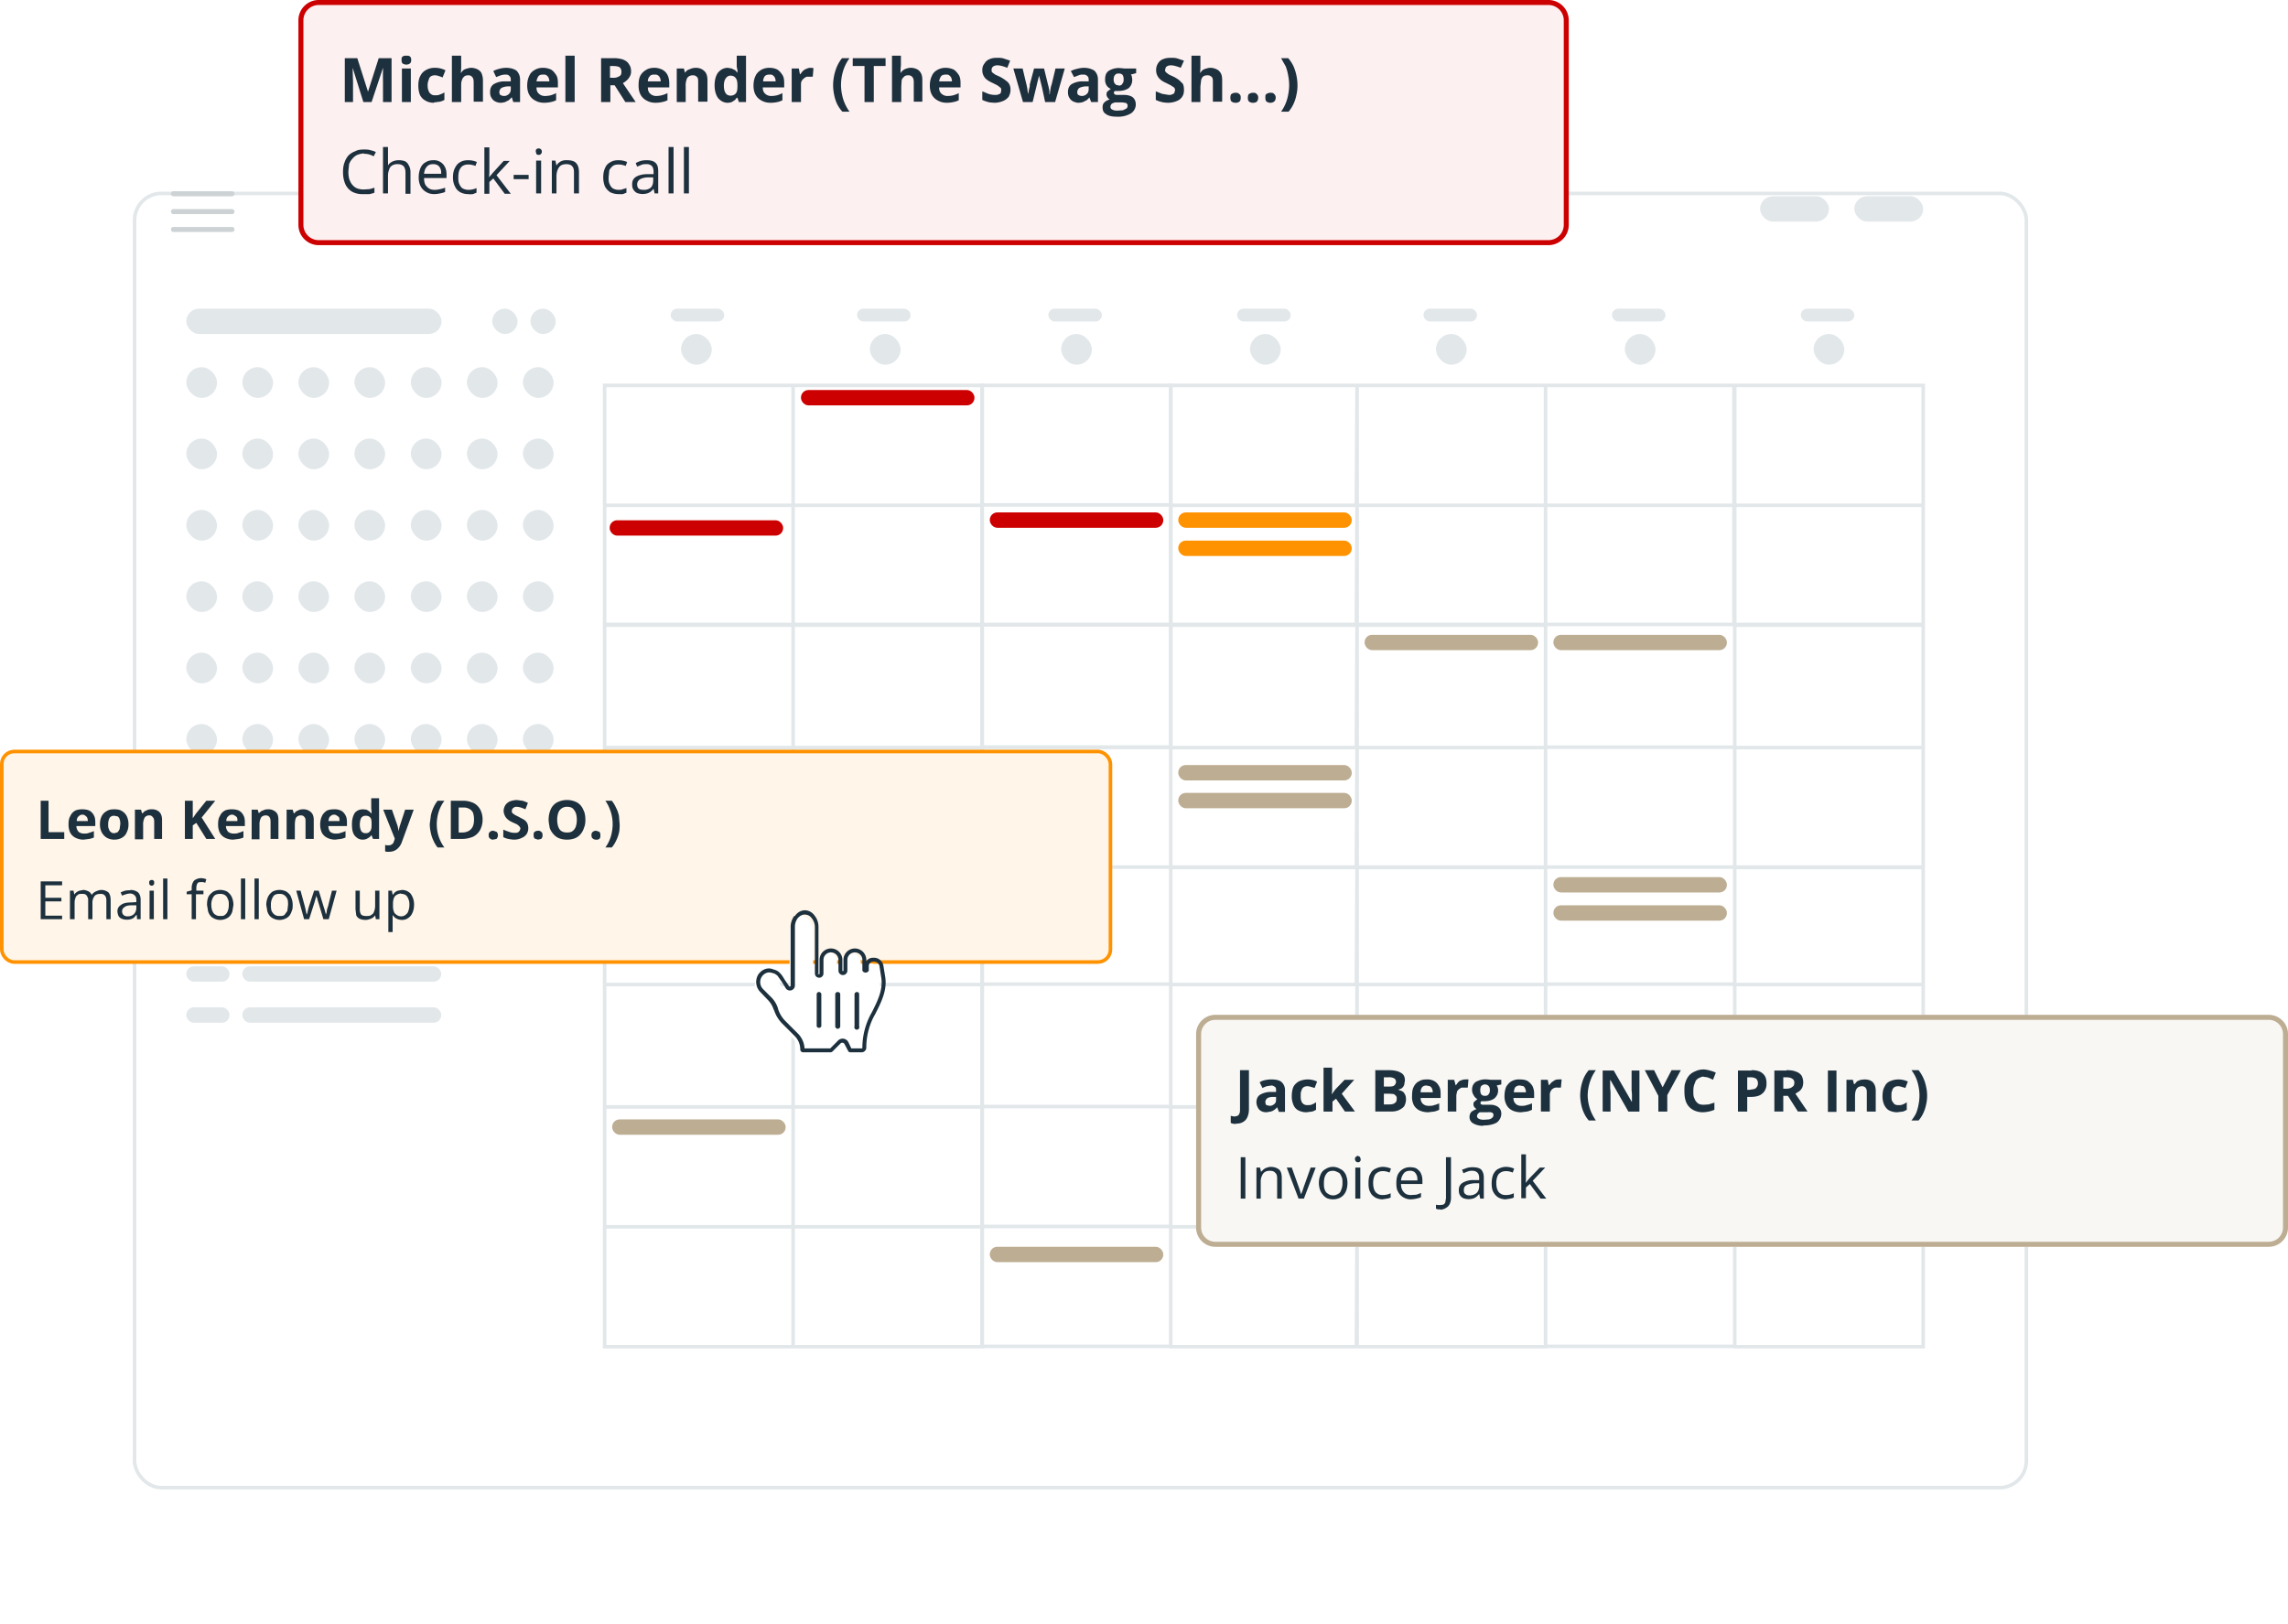 <svg xmlns="http://www.w3.org/2000/svg" width="641" height="455" fill="none"><g filter="url(#a)"><rect width="531" height="363.7" x="37.2" y="40.7" fill="#fff" rx="8"/><rect width="530" height="362.7" x="37.7" y="41.2" stroke="#E2E7EA" rx="7.5"/></g><path stroke="#E2E7EA" d="M275.1 108H328v33.5h-52.9zm0 33.5H328V175h-52.9zm0 33.6H328v34.3h-52.9z"/><path stroke="#E2E7EA" d="M275.1 209.4H328V243h-52.9zm0 33.6H328v32.8h-52.9zm0 32.8H328v34.3h-52.9zm0 34.3H328v33.6h-52.9zm0 33.6H328v33.6h-52.9zM222.2 108h53v33.6h-53zm0 33.6h53V175h-53zm0 33.6h53v34.3h-53zm0 34.3h53V243h-53zm0 33.6h53v32.8h-53zm0 32.8h53v34.3h-53zm0 34.3h53v33.6h-53zm0 33.6h53v33.6h-53zM169.4 108h52.8v33.6h-52.8zm0 33.6h52.8V175h-52.8zm0 33.6h52.8v34.3h-52.8zm0 34.3h52.8V243h-52.8zm0 33.6h52.8v32.8h-52.8zm0 32.8h52.8v34.3h-52.8zm0 34.3h52.8v33.6h-52.8zm0 33.6h52.8v33.6h-52.8zM328 108h52.2v33.6H328zm0 33.6h52.2V175H328zm0 33.6h52.2v34.3H328zm0 34.3h52.2V243H328zm0 33.6h52.2v32.8H328zm0 32.8h52.2v34.3H328zm0 34.3h52.2v33.6H328zm0 33.6h52.2v33.6H328zM380.2 108H433v33.6h-53zm0 33.6H433V175h-53zm0 33.6H433v34.3h-53zm0 34.3H433V243h-53zm0 33.6H433v32.8h-53zm0 32.8H433v34.3h-53zm0 34.3H433v33.6h-53zm0 33.6H433v33.6h-53zM433 108h52.8v33.6H433zm0 33.6h52.8V175H433zm0 33.4h53v34.4h-53zm0 34.4h53V243h-53zm0 33.6h53v32.8h-53zm0 32.8h53v34.3h-53zm0 34.3h53v33.6h-53zm0 33.6h53v33.6h-53zM486 108h52.8v33.6H486zm0 33.6h52.8V175H486zm0 33.6h52.8v34.3H486zm0 34.3h52.8V243H486zm0 33.6h52.8v32.8H486zm0 32.8h52.8v34.3H486zm0 34.3h52.8v33.6H486zm0 33.6h52.8v33.6H486z"/><rect width="71.5" height="7.1" x="52.2" y="86.5" fill="#E2E7EA" rx="3.6"/><rect width="121.5" height="7.1" x="168.6" y="55" fill="#E2E7EA" rx="3.6"/><rect width="19.3" height="7.1" x="519.5" y="55" fill="#E2E7EA" rx="3.6"/><rect width="19.3" height="7.1" x="493.1" y="55" fill="#E2E7EA" rx="3.6"/><rect width="15" height="3.6" x="187.9" y="86.5" fill="#E2E7EA" rx="1.8"/><rect width="15" height="3.6" x="240.1" y="86.5" fill="#E2E7EA" rx="1.8"/><rect width="15" height="3.6" x="293.7" y="86.5" fill="#E2E7EA" rx="1.8"/><rect width="15" height="3.6" x="346.6" y="86.5" fill="#E2E7EA" rx="1.8"/><rect width="15" height="3.6" x="398.8" y="86.5" fill="#E2E7EA" rx="1.8"/><rect width="15" height="3.6" x="451.6" y="86.5" fill="#E2E7EA" rx="1.8"/><rect width="15" height="3.6" x="504.5" y="86.5" fill="#E2E7EA" rx="1.8"/><rect width="71.5" height="7.1" x="52.2" y="232.2" fill="#E2E7EA" rx="3.6"/><rect width="12.1" height="4.3" x="52.2" y="248" fill="#E2E7EA" rx="2.1"/><rect width="12.1" height="4.3" x="52.2" y="259.4" fill="#E2E7EA" rx="2.1"/><rect width="12.1" height="4.3" x="52.2" y="270.8" fill="#E2E7EA" rx="2.1"/><rect width="12.1" height="4.3" x="52.2" y="282.3" fill="#E2E7EA" rx="2.1"/><rect width="55.7" height="4.3" x="67.9" y="248" fill="#E2E7EA" rx="2.1"/><rect width="55.7" height="4.3" x="67.9" y="259.4" fill="#E2E7EA" rx="2.1"/><rect width="55.7" height="4.3" x="67.9" y="270.8" fill="#E2E7EA" rx="2.1"/><rect width="55.7" height="4.3" x="67.9" y="282.3" fill="#E2E7EA" rx="2.1"/><rect width="7.1" height="7.1" x="148.6" y="86.5" fill="#E2E7EA" rx="3.6"/><rect width="7.1" height="7.1" x="137.9" y="86.5" fill="#E2E7EA" rx="3.6"/><rect width="8.6" height="8.6" x="52.2" y="102.9" fill="#E2E7EA" rx="4.3"/><rect width="8.6" height="8.6" x="52.2" y="122.9" fill="#E2E7EA" rx="4.3"/><rect width="8.6" height="8.6" x="52.2" y="142.9" fill="#E2E7EA" rx="4.3"/><rect width="8.6" height="8.6" x="52.2" y="162.9" fill="#E2E7EA" rx="4.3"/><rect width="8.6" height="8.6" x="52.2" y="182.9" fill="#E2E7EA" rx="4.3"/><rect width="8.6" height="8.6" x="52.2" y="202.9" fill="#E2E7EA" rx="4.3"/><rect width="8.6" height="8.6" x="67.9" y="102.9" fill="#E2E7EA" rx="4.3"/><rect width="8.6" height="8.6" x="67.9" y="122.9" fill="#E2E7EA" rx="4.3"/><rect width="8.6" height="8.6" x="67.9" y="142.9" fill="#E2E7EA" rx="4.3"/><rect width="8.6" height="8.6" x="67.9" y="162.9" fill="#E2E7EA" rx="4.3"/><rect width="8.6" height="8.6" x="67.9" y="182.9" fill="#E2E7EA" rx="4.3"/><rect width="8.6" height="8.6" x="67.9" y="202.9" fill="#E2E7EA" rx="4.3"/><rect width="8.6" height="8.6" x="83.6" y="102.9" fill="#E2E7EA" rx="4.3"/><rect width="8.6" height="8.6" x="83.6" y="122.9" fill="#E2E7EA" rx="4.3"/><rect width="8.6" height="8.6" x="83.6" y="142.9" fill="#E2E7EA" rx="4.3"/><rect width="8.6" height="8.6" x="83.6" y="162.9" fill="#E2E7EA" rx="4.3"/><rect width="8.6" height="8.6" x="83.6" y="182.9" fill="#E2E7EA" rx="4.3"/><rect width="8.6" height="8.6" x="83.6" y="202.9" fill="#E2E7EA" rx="4.3"/><rect width="8.6" height="8.6" x="99.3" y="102.9" fill="#E2E7EA" rx="4.3"/><rect width="8.6" height="8.6" x="99.3" y="122.9" fill="#E2E7EA" rx="4.3"/><rect width="8.6" height="8.6" x="99.3" y="142.9" fill="#E2E7EA" rx="4.3"/><rect width="8.6" height="8.6" x="99.3" y="162.9" fill="#E2E7EA" rx="4.3"/><rect width="8.6" height="8.6" x="99.3" y="182.9" fill="#E2E7EA" rx="4.3"/><rect width="8.6" height="8.6" x="99.3" y="202.9" fill="#E2E7EA" rx="4.3"/><rect width="8.6" height="8.6" x="115.1" y="102.9" fill="#E2E7EA" rx="4.3"/><rect width="8.6" height="8.6" x="115.1" y="122.9" fill="#E2E7EA" rx="4.3"/><rect width="8.6" height="8.6" x="115.1" y="142.9" fill="#E2E7EA" rx="4.3"/><rect width="8.6" height="8.6" x="115.1" y="162.9" fill="#E2E7EA" rx="4.3"/><rect width="8.6" height="8.6" x="115.1" y="182.9" fill="#E2E7EA" rx="4.3"/><rect width="8.6" height="8.6" x="115.1" y="202.9" fill="#E2E7EA" rx="4.3"/><rect width="8.6" height="8.6" x="130.8" y="102.9" fill="#E2E7EA" rx="4.3"/><rect width="8.6" height="8.6" x="190.8" y="93.6" fill="#E2E7EA" rx="4.3"/><rect width="8.6" height="8.6" x="243.7" y="93.6" fill="#E2E7EA" rx="4.3"/><rect width="8.6" height="8.6" x="297.3" y="93.6" fill="#E2E7EA" rx="4.3"/><rect width="8.6" height="8.6" x="350.2" y="93.6" fill="#E2E7EA" rx="4.3"/><rect width="8.6" height="8.6" x="402.3" y="93.6" fill="#E2E7EA" rx="4.3"/><rect width="8.6" height="8.6" x="455.2" y="93.6" fill="#E2E7EA" rx="4.3"/><rect width="8.6" height="8.6" x="508.1" y="93.6" fill="#E2E7EA" rx="4.3"/><rect width="8.6" height="8.6" x="130.8" y="122.9" fill="#E2E7EA" rx="4.3"/><rect width="8.6" height="8.6" x="130.8" y="142.9" fill="#E2E7EA" rx="4.3"/><rect width="8.6" height="8.6" x="130.8" y="162.9" fill="#E2E7EA" rx="4.3"/><rect width="8.6" height="8.6" x="130.8" y="182.9" fill="#E2E7EA" rx="4.3"/><rect width="8.6" height="8.6" x="130.8" y="202.9" fill="#E2E7EA" rx="4.3"/><rect width="8.6" height="8.6" x="146.5" y="102.9" fill="#E2E7EA" rx="4.3"/><rect width="8.6" height="8.6" x="146.5" y="122.9" fill="#E2E7EA" rx="4.3"/><rect width="8.6" height="8.6" x="146.5" y="142.9" fill="#E2E7EA" rx="4.3"/><rect width="8.6" height="8.6" x="146.5" y="162.9" fill="#E2E7EA" rx="4.3"/><rect width="8.6" height="8.6" x="146.5" y="182.9" fill="#E2E7EA" rx="4.3"/><rect width="8.6" height="8.6" x="146.5" y="202.9" fill="#E2E7EA" rx="4.3"/><path fill="#CDD2D5" fill-rule="evenodd" d="M47.9 54.3c0-.4.3-.7.7-.7H65a.7.7 0 0 1 0 1.4H48.6a.7.7 0 0 1-.7-.7Zm0 5c0-.4.3-.7.7-.7H65a.7.7 0 1 1 0 1.4H48.6a.7.7 0 0 1-.7-.7Zm0 5c0-.4.3-.7.7-.7H65a.7.7 0 1 1 0 1.4H48.6a.7.7 0 0 1-.7-.7Z" clip-rule="evenodd"/><rect width="310.6" height="59" x=".5" y="210.6" fill="#FFF5E9" stroke="#FF9200" rx="3.5"/><path fill="#1D303D" d="M11.4 235.1v-10.7h2.2v8.8H18v1.9h-6.6Zm11.7-8.3c.7 0 1.4.1 2 .4.5.3.9.7 1.2 1.3.3.5.4 1.2.4 2v1h-5.3c0 .7.3 1.2.6 1.6.4.3.9.5 1.5.5.5 0 1 0 1.4-.2a7.4 7.4 0 0 0 1.4-.5v1.8a5.3 5.3 0 0 1-1.3.4l-1.6.2a5 5 0 0 1-2.2-.5 3.4 3.4 0 0 1-1.5-1.4c-.3-.6-.5-1.4-.5-2.3 0-1 .1-1.8.5-2.4.3-.7.7-1.1 1.3-1.5.6-.3 1.3-.4 2-.4Zm0 1.5c-.5 0-.8.2-1.1.5-.3.2-.5.7-.5 1.3h3.1a2.2 2.2 0 0 0-.2-1 1.4 1.4 0 0 0-.5-.5c-.2-.2-.5-.3-.8-.3ZM36 231c0 .7-.1 1.3-.3 1.8-.2.5-.4 1-.8 1.4a3.4 3.4 0 0 1-1.2.8 4.7 4.7 0 0 1-1.7.3 4.4 4.4 0 0 1-1.6-.3 3.5 3.5 0 0 1-1.2-.8 3.8 3.8 0 0 1-.9-1.4c-.2-.5-.3-1.1-.3-1.8 0-1 .2-1.7.5-2.3a3.3 3.3 0 0 1 1.4-1.4c.6-.4 1.3-.5 2.1-.5s1.5.1 2 .4a3.5 3.5 0 0 1 1.5 1.5c.3.6.5 1.4.5 2.3Zm-5.7 0c0 .5 0 1 .2 1.3.1.4.3.7.6.9.2.2.5.3 1 .3l.9-.3.5-.8.2-1.4c0-.5 0-1-.2-1.4 0-.3-.3-.6-.5-.8l-1-.2c-.6 0-1 .2-1.3.6a4 4 0 0 0-.4 1.8Zm12.2-4.2a3 3 0 0 1 2.1.7c.5.5.8 1.2.8 2.3v5.3h-2.2v-4.8c0-.6-.1-1-.4-1.3-.2-.3-.5-.5-1-.5-.6 0-1.1.3-1.3.7a4 4 0 0 0-.4 2v4h-2.3v-8.3h1.7l.3 1h.2a2.3 2.3 0 0 1 .6-.6l.9-.4a4 4 0 0 1 1-.1Zm18 8.3h-2.7l-2.8-4.5-1 .7v3.8h-2.2v-10.7H54v4.9a48.8 48.8 0 0 0 .9-1.3l2.9-3.6h2.5l-3.8 4.7 3.8 6Zm4.5-8.3c.7 0 1.4.1 2 .4.5.3.9.7 1.2 1.3.3.5.4 1.2.4 2v1h-5.3c0 .7.3 1.2.6 1.6.4.3.9.5 1.5.5.5 0 1 0 1.4-.2a7.4 7.4 0 0 0 1.4-.5v1.8a5.3 5.3 0 0 1-1.3.4l-1.6.2a5 5 0 0 1-2.2-.5 3.4 3.4 0 0 1-1.5-1.4c-.3-.6-.5-1.4-.5-2.3 0-1 .1-1.8.5-2.4.3-.7.7-1.1 1.3-1.5.6-.3 1.3-.4 2-.4Zm0 1.5c-.5 0-.8.2-1.1.5-.3.2-.5.7-.5 1.3h3.1a2.2 2.2 0 0 0-.1-1 1.4 1.4 0 0 0-.6-.5c-.2-.2-.5-.3-.8-.3Zm10.1-1.5a3 3 0 0 1 2.1.7c.6.5.8 1.2.8 2.3v5.3h-2.2v-4.8c0-.6-.1-1-.3-1.3-.2-.3-.6-.5-1-.5-.7 0-1.2.3-1.4.7a4 4 0 0 0-.4 2v4h-2.2v-8.3h1.7l.3 1 .7-.6 1-.4a4 4 0 0 1 1-.1Zm9.9 0a3 3 0 0 1 2 .7c.6.5.9 1.2.9 2.3v5.3h-2.3v-4.8c0-.6 0-1-.3-1.3-.2-.3-.5-.5-1-.5-.7 0-1.1.3-1.4.7-.2.5-.3 1.2-.3 2v4h-2.3v-8.3H82l.3 1h.2a2.3 2.3 0 0 1 .6-.6l.9-.4a4 4 0 0 1 1-.1Zm8.6 0a4 4 0 0 1 2 .4c.5.3.9.7 1.2 1.3.3.5.4 1.2.4 2v1H92c0 .7.2 1.2.5 1.6.4.3.9.5 1.5.5.5 0 1 0 1.4-.2a7.4 7.4 0 0 0 1.4-.5v1.8a5.3 5.3 0 0 1-1.3.4l-1.6.2a5 5 0 0 1-2.2-.5 3.4 3.4 0 0 1-1.5-1.4c-.3-.6-.5-1.4-.5-2.3 0-1 .2-1.8.5-2.4.3-.7.8-1.1 1.3-1.5.6-.3 1.3-.4 2-.4Zm0 1.5c-.5 0-.8.2-1.1.5-.3.2-.4.7-.5 1.3h3.1a2.2 2.2 0 0 0-.1-1 1.4 1.4 0 0 0-.6-.5c-.2-.2-.5-.3-.8-.3Zm8 7c-.9 0-1.6-.4-2.2-1.1-.6-.7-.8-1.8-.8-3.2 0-1.4.3-2.4.8-3.2.6-.7 1.4-1 2.3-1l1 .1.8.5.6.6a19.2 19.2 0 0 1 0-.7 7.5 7.5 0 0 1-.1-1v-2.6h2.2v11.4h-1.7l-.4-1h-.1a2.8 2.8 0 0 1-.6.6l-.7.4a3 3 0 0 1-1 .2Zm.8-1.8c.7 0 1-.2 1.3-.6.3-.3.4-.9.4-1.6v-.3c0-.8 0-1.4-.3-1.8-.3-.4-.7-.6-1.4-.6-.5 0-.9.2-1.2.6-.2.4-.4 1-.4 1.9 0 .8.2 1.4.4 1.8.3.4.7.6 1.2.6Zm5-6.6h2.4l1.6 4.6.1.5a7.5 7.5 0 0 1 .2 1 7.5 7.5 0 0 1 .3-1.5l1.5-4.6h2.4l-3.4 9.3c-.2.5-.5 1-.9 1.4a3.3 3.3 0 0 1-1.1.8 3.5 3.5 0 0 1-1.5.3h-.6a5.6 5.6 0 0 1-.5-.1v-1.8a4 4 0 0 0 .9.1 1.6 1.6 0 0 0 1.4-.7l.3-.8.1-.4-3.2-8Zm13 4 .3-2.3a10 10 0 0 1 .7-2.2 8.9 8.9 0 0 1 1.2-2h1.9a10.7 10.7 0 0 0-1.6 3.1 11.7 11.7 0 0 0-.3 5.8 10.7 10.7 0 0 0 1.9 4.2h-1.9a8.5 8.5 0 0 1-1.2-2 9.6 9.6 0 0 1-.7-2.1 11.8 11.8 0 0 1-.3-2.4Zm14.8-1.3a6 6 0 0 1-.7 3c-.5.9-1.2 1.5-2 1.9a8 8 0 0 1-3.2.6h-3v-10.7h3.3a7 7 0 0 1 3 .6 4.3 4.3 0 0 1 1.9 1.8c.4.7.7 1.7.7 2.8Zm-2.4.1a6 6 0 0 0-.3-2c-.3-.5-.6-.8-1-1a3 3 0 0 0-1.7-.4h-1.3v7h1c1.1 0 2-.4 2.5-1 .5-.5.8-1.4.8-2.6Zm4.1 4.4c0-.5.1-.8.4-1 .2-.2.5-.3.9-.3l.9.3c.2.2.4.5.4 1 0 .4-.2.7-.4 1l-1 .2c-.3 0-.6-.1-.8-.3-.3-.2-.4-.5-.4-1Zm11.1-2a3 3 0 0 1-.5 1.7 3 3 0 0 1-1.3 1c-.6.3-1.3.5-2.2.5a8 8 0 0 1-1-.1 7.5 7.5 0 0 1-1-.2 6.2 6.2 0 0 1-1-.4v-2.1a17 17 0 0 0 1.6.6c.5.2 1 .3 1.6.3.4 0 .7 0 1-.2l.4-.4.2-.6a1 1 0 0 0-.3-.6 2.8 2.8 0 0 0-.7-.6 31.4 31.4 0 0 0-1.1-.5 12.2 12.2 0 0 1-.8-.4 4.8 4.8 0 0 1-.9-.7 3 3 0 0 1-.6-.9 3 3 0 0 1-.3-1.2c0-.7.2-1.2.5-1.7a3 3 0 0 1 1.2-1 6 6 0 0 1 2-.4l1.6.2a10 10 0 0 1 1.5.6l-.7 1.8a12.2 12.2 0 0 0-1.3-.5 4.3 4.3 0 0 0-1.2-.2c-.3 0-.5 0-.7.2a1 1 0 0 0-.6 1c0 .2 0 .4.2.6l.7.5 1 .5 1.5.8c.4.3.7.6.9 1 .2.4.3.9.3 1.4Zm1.5 2c0-.5 0-.8.3-1 .3-.2.6-.3 1-.3.3 0 .6.1.8.3.3.2.4.5.4 1 0 .4-.1.7-.4 1l-.9.2-.9-.3c-.2-.2-.3-.5-.3-1Zm14.5-4.4c0 .9-.1 1.6-.4 2.3a4.7 4.7 0 0 1-.9 1.7 4 4 0 0 1-1.6 1.2 6 6 0 0 1-2.2.4 6 6 0 0 1-2.3-.4 4.1 4.1 0 0 1-1.6-1.2 4.8 4.8 0 0 1-1-1.7c-.1-.7-.3-1.5-.3-2.3 0-1 .2-2 .6-2.9a4.1 4.1 0 0 1 1.7-1.9 6.1 6.1 0 0 1 5.7 0 4.1 4.1 0 0 1 1.7 2c.4.7.6 1.7.6 2.8Zm-7.9 0c0 .8.1 1.4.3 2 .2.5.5 1 .9 1.2.4.3 1 .4 1.6.4.6 0 1.1-.1 1.5-.4.4-.3.7-.7.9-1.2a6 6 0 0 0 .3-2c0-1-.2-2-.7-2.6-.4-.7-1-1-2-1a2.5 2.5 0 0 0-2.5 1.7 6 6 0 0 0-.3 2Zm9.6 4.4c0-.5.1-.8.4-1a1.5 1.5 0 0 1 .9-.3l.9.3c.2.2.3.5.3 1 0 .4 0 .7-.3 1a1.4 1.4 0 0 1-1 .2c-.3 0-.6-.1-.8-.3-.3-.2-.4-.5-.4-1Zm7.9-3.1c0 .8 0 1.6-.2 2.4a9.6 9.6 0 0 1-.8 2.2 8.2 8.2 0 0 1-1.2 1.9h-1.8a10.2 10.2 0 0 0 1.8-4.2 11.5 11.5 0 0 0 0-4.7 11.3 11.3 0 0 0-.7-2.2 10.1 10.1 0 0 0-1.1-2h1.8a8.6 8.6 0 0 1 1.2 2c.4.7.6 1.4.8 2.2l.2 2.4ZM17.4 257.6h-6V247h6v1.1h-4.7v3.5h4.5v1h-4.5v4h4.7v1.1Zm11-8.2c.8 0 1.5.3 2 .7.4.5.6 1.2.6 2.3v5.2h-1.2v-5.2c0-.6-.1-1.1-.4-1.4-.3-.4-.7-.5-1.2-.5-.8 0-1.4.2-1.7.6a3 3 0 0 0-.6 2v4.5h-1.2v-5.2c0-.4 0-.8-.2-1a1.3 1.3 0 0 0-.5-.7c-.3-.2-.6-.2-1-.2-.5 0-1 0-1.2.3-.4.2-.6.5-.7 1-.2.4-.2 1-.2 1.6v4.2h-1.3v-8h1l.2 1.1a2.4 2.4 0 0 1 .7-.7 2.7 2.7 0 0 1 .8-.4l1-.2c.6 0 1 .2 1.5.4.4.2.7.6.9 1a2.5 2.5 0 0 1 1.2-1c.4-.2 1-.4 1.5-.4Zm8.1 0c1 0 1.7.3 2.2.7.4.4.7 1.1.7 2v5.5h-1l-.1-1.2h-.1l-.7.8a2.6 2.6 0 0 1-.9.4 4 4 0 0 1-2.4-.1 2 2 0 0 1-1-.8c-.1-.3-.3-.8-.3-1.3a2 2 0 0 1 1-1.8c.6-.5 1.6-.7 2.9-.7l1.4-.1v-.5c0-.7-.2-1.2-.5-1.4-.3-.3-.7-.5-1.2-.5a4 4 0 0 0-1.2.2 8.1 8.1 0 0 0-1.1.4l-.4-.9a6.8 6.8 0 0 1 1.3-.5 5.4 5.4 0 0 1 1.4-.1Zm1.7 4.3h-1.3c-1 0-1.7.2-2 .5-.5.3-.7.7-.7 1.2s.2.8.4 1c.3.3.7.4 1.1.4.8 0 1.3-.2 1.8-.6.4-.4.7-1 .7-1.8v-.7Zm4.9-4.1v8h-1.2v-8H43Zm-.6-3c.2 0 .4 0 .5.2.2.1.2.3.2.6 0 .2 0 .4-.2.6a.7.7 0 0 1-.5.2.7.7 0 0 1-.5-.2c-.2-.2-.2-.4-.2-.6 0-.3 0-.5.2-.6a.7.7 0 0 1 .5-.2Zm4.4 11h-1.2v-11.4h1.2v11.4Zm10-7h-2v7h-1.2v-7h-1.4v-.7l1.4-.4v-.5c0-.7.1-1.2.3-1.6.2-.5.5-.8 1-1a3 3 0 0 1 1.3-.3 4.1 4.1 0 0 1 1.5.3l-.3 1a5.4 5.4 0 0 0-.6-.2 2.7 2.7 0 0 0-.6 0c-.4 0-.8 0-1 .4-.2.3-.3.8-.3 1.4v.6h2v1Zm8.5 3-.3 1.8a3.6 3.6 0 0 1-.7 1.3 3.2 3.2 0 0 1-1.2.8 4 4 0 0 1-1.6.3 3.8 3.8 0 0 1-1.4-.3 3.3 3.3 0 0 1-1.2-.8 3.8 3.8 0 0 1-.7-1.3l-.3-1.8c0-.9.1-1.6.4-2.3.3-.6.8-1 1.3-1.4a4.2 4.2 0 0 1 4 0c.5.4.9.8 1.2 1.4.3.7.5 1.4.5 2.3Zm-6.2 0c0 .6.1 1.2.3 1.7.2.4.4.8.8 1 .4.3.8.4 1.4.4.5 0 1 0 1.3-.3.4-.3.7-.7.8-1.1.2-.5.3-1 .3-1.7s0-1.2-.3-1.7c-.1-.4-.4-.8-.7-1-.4-.3-.9-.4-1.4-.4-.9 0-1.5.2-1.9.8a4 4 0 0 0-.6 2.3Zm9.5 4h-1.2v-11.4h1.2v11.4Zm3.8 0h-1.2v-11.4h1.2v11.4Zm9.5-4c0 .6 0 1.2-.3 1.8a3.6 3.6 0 0 1-.7 1.3 3.2 3.2 0 0 1-1.2.8 4 4 0 0 1-1.5.3 3.8 3.8 0 0 1-1.5-.3 3.3 3.3 0 0 1-1.2-.8 3.8 3.8 0 0 1-.7-1.3l-.3-1.8c0-.9.2-1.6.5-2.3.3-.6.7-1 1.2-1.4a4.2 4.2 0 0 1 4 0c.5.4 1 .8 1.2 1.4.3.7.5 1.4.5 2.3Zm-6.1 0c0 .6 0 1.2.2 1.7.2.4.5.8.8 1 .4.3.8.4 1.4.4.6 0 1 0 1.4-.3l.8-1.1.2-1.7c0-.7 0-1.2-.2-1.7-.2-.4-.5-.8-.8-1-.4-.3-.8-.4-1.4-.4-.8 0-1.5.2-1.8.8a4 4 0 0 0-.6 2.3Zm14.7 4-1.4-4.7-.2-.6-.1-.5a39.7 39.7 0 0 0-.2-.5v-.4a9.7 9.7 0 0 1-.3.9 23.4 23.4 0 0 1-.3 1.1l-1.5 4.7h-1.4l-2.2-8h1.2l1.2 4.4a39.8 39.8 0 0 1 .5 2.3l.2-.4.1-.5a22.1 22.1 0 0 1 .3-1.2l1.5-4.6h1.3l1.4 4.6a19.2 19.2 0 0 1 .6 2.1l.2-.6.1-.8.3-.9 1.1-4.4h1.3l-2.2 8h-1.5Zm15.7-8v8h-1l-.2-1.1a2.3 2.3 0 0 1-.7.7 2.8 2.8 0 0 1-.9.4 3.6 3.6 0 0 1-1 .2c-.7 0-1.2-.1-1.7-.3a2 2 0 0 1-1-1l-.2-1.7v-5.2h1.2v5.2c0 .6.1 1.1.4 1.5.3.3.8.4 1.4.4.6 0 1.1 0 1.4-.3.4-.2.7-.5.8-1 .2-.4.3-1 .3-1.6v-4.2h1.2Zm6.3-.2c1 0 1.8.4 2.4 1a5 5 0 0 1 1 3.2c0 .9-.2 1.7-.5 2.3a3 3 0 0 1-1.2 1.4c-.4.3-1 .5-1.7.5a3.4 3.4 0 0 1-1.1-.2 2.7 2.7 0 0 1-.9-.5 3 3 0 0 1-.5-.6h-.1v4.7h-1.2v-11.6h1l.2 1.2.6-.7a2.4 2.4 0 0 1 .9-.5l1.1-.2Zm-.2 1c-.5 0-1 .2-1.3.4-.4.2-.6.5-.8 1a5 5 0 0 0-.2 1.6v.2c0 .7 0 1.2.2 1.7.1.5.4.8.7 1 .4.3.8.5 1.4.5.5 0 1-.2 1.3-.5.3-.2.6-.6.7-1a5 5 0 0 0 .3-1.7 4 4 0 0 0-.6-2.3c-.4-.6-1-.8-1.7-.8Z"/><rect width="48.6" height="4.3" x="330.1" y="143.6" fill="#FF9200" rx="2.1"/><rect width="48.6" height="4.3" x="330.1" y="151.5" fill="#FF9200" rx="2.1"/><rect width="48.6" height="4.3" x="277.3" y="143.6" fill="#C00" rx="2.1"/><rect width="48.6" height="4.3" x="382.3" y="177.9" fill="#BDAD92" rx="2.1"/><rect width="48.6" height="4.3" x="330.1" y="222.2" fill="#BDAD92" rx="2.1"/><rect width="48.6" height="4.3" x="435.2" y="253.7" fill="#BDAD92" rx="2.1"/><rect width="48.6" height="4.3" x="171.5" y="313.7" fill="#BDAD92" rx="2.1"/><rect width="48.6" height="4.3" x="277.3" y="349.4" fill="#BDAD92" rx="2.1"/><rect width="48.6" height="4.3" x="330.1" y="214.4" fill="#BDAD92" rx="2.1"/><rect width="48.6" height="4.3" x="435.2" y="245.8" fill="#BDAD92" rx="2.1"/><rect width="48.6" height="4.3" x="435.2" y="177.9" fill="#BDAD92" rx="2.1"/><rect width="48.6" height="4.3" x="224.4" y="109.3" fill="#C00" rx="2.1"/><rect width="48.6" height="4.3" x="170.8" y="145.8" fill="#C00" rx="2.1"/><path fill="#fff" d="M335.1 289.8a5.4 5.4 0 0 1 5.5-5.4h295a5.4 5.4 0 0 1 5.4 5.4V344a5.4 5.4 0 0 1-5.4 5.4h-295a5.4 5.4 0 0 1-5.5-5.4v-54.2Z"/><path fill="#BDAD92" fill-opacity=".1" d="M335.1 289.8a5.4 5.4 0 0 1 5.5-5.4h295a5.4 5.4 0 0 1 5.4 5.4V344a5.4 5.4 0 0 1-5.4 5.4h-295a5.4 5.4 0 0 1-5.5-5.4v-54.2Z"/><path fill="#BDAD92" fill-rule="evenodd" d="M635.6 285.8h-295a4 4 0 0 0-4.1 4V344a4 4 0 0 0 4 4h295a4 4 0 0 0 4.1-4v-54.2a4 4 0 0 0-4-4Zm-295-1.4a5.4 5.4 0 0 0-5.5 5.4V344a5.4 5.4 0 0 0 5.5 5.4h295a5.4 5.4 0 0 0 5.4-5.4v-54.2a5.4 5.4 0 0 0-5.4-5.4h-295Z" clip-rule="evenodd"/><path fill="#1D303D" d="m346.2 315-.8-.1a4.6 4.6 0 0 1-.6-.2v-2a10.4 10.4 0 0 0 1.1.2l.8-.2c.2-.1.4-.3.5-.6.2-.3.2-.8.2-1.3v-10.9h2.5v10.9c0 1-.2 1.8-.5 2.4-.3.6-.7 1-1.3 1.3-.5.3-1.2.4-1.9.4Zm10-12.5c1.2 0 2.2.2 2.8.7a3 3 0 0 1 1 2.4v6h-1.7l-.5-1.3a4.5 4.5 0 0 1-.9.8 2.7 2.7 0 0 1-.9.4l-1.2.2c-.5 0-1-.1-1.4-.3a2.2 2.2 0 0 1-1-1c-.2-.4-.4-.9-.4-1.5 0-1 .4-1.7 1-2.1a6 6 0 0 1 3-.8h1.5v-.4c0-.5 0-.8-.3-1-.3-.2-.6-.4-1-.4l-1.3.2a9.6 9.6 0 0 0-1.2.5l-.8-1.6a4 4 0 0 1 1.5-.6 7.6 7.6 0 0 1 1.9-.2Zm1.3 4.9h-.9c-.8 0-1.3.2-1.6.4-.3.3-.5.6-.5 1s.1.7.3.9l.9.2c.5 0 1-.2 1.3-.5.4-.3.5-.7.5-1.3v-.7Zm8.5 4.3a5 5 0 0 1-2.2-.5 3 3 0 0 1-1.4-1.5 6 6 0 0 1-.5-2.6c0-1 .2-2 .5-2.6.4-.7 1-1.2 1.6-1.5a6 6 0 0 1 5 .1l-.7 1.8a11.4 11.4 0 0 0-1-.3 3.3 3.3 0 0 0-1-.2c-.5 0-.8.1-1.1.3-.3.2-.5.5-.6 1-.2.3-.2.8-.2 1.4 0 .6 0 1 .2 1.5.1.3.3.6.6.8.3.2.6.3 1 .3.6 0 1 0 1.4-.2a5.3 5.3 0 0 0 1.1-.6v2.1a4 4 0 0 1-1.1.5l-1.6.2Zm7.2-12.5v6.5a56.3 56.3 0 0 1-.1 1 34.7 34.7 0 0 1 1-1.4l2.6-2.7h2.7l-3.5 3.9 3.7 5h-2.8l-2.5-3.6-1 .8v2.8h-2.5v-12.3h2.4Zm12 .7h3.7c1.5 0 2.7.2 3.5.7.8.4 1.2 1.1 1.2 2.2l-.2 1.2a2.1 2.1 0 0 1-.6.9 2 2 0 0 1-1 .4v.1l1 .4c.4.2.6.5.8.9.2.3.3.8.3 1.4 0 .7-.2 1.3-.5 1.9-.4.5-.9.8-1.5 1.1-.7.3-1.4.4-2.3.4h-4.3V300Zm2.5 4.6h1.5c.7 0 1.2-.1 1.4-.3.3-.3.5-.6.5-1 0-.5-.2-.8-.5-1a3 3 0 0 0-1.6-.3h-1.3v2.6Zm0 2v3h1.6c.8 0 1.3-.2 1.6-.5.3-.2.4-.6.4-1.1 0-.3 0-.5-.2-.8l-.6-.5-1.2-.1h-1.6Zm12-4a4 4 0 0 1 2 .4 3.2 3.2 0 0 1 1.4 1.4c.4.6.5 1.3.5 2.2v1.2H398c0 .7.2 1.2.6 1.6.4.4 1 .6 1.6.6.6 0 1.1 0 1.6-.2a7.9 7.9 0 0 0 1.4-.5v1.8a5.8 5.8 0 0 1-1.4.5l-1.7.2a6 6 0 0 1-2.4-.5 3.7 3.7 0 0 1-1.6-1.5 5 5 0 0 1-.5-2.6c0-1 .1-1.9.5-2.6.3-.6.8-1.2 1.5-1.5.6-.4 1.3-.5 2.1-.5Zm0 1.7c-.5 0-.9.1-1.2.4-.3.3-.5.8-.5 1.5h3.4a2.4 2.4 0 0 0-.2-1 1.5 1.5 0 0 0-.6-.7l-1-.2Zm10.8-1.7a4.3 4.3 0 0 1 .9 0l-.2 2.3a1.5 1.5 0 0 0-.4 0 3.4 3.4 0 0 0-.3 0h-1a2.2 2.2 0 0 0-.7.4 1.8 1.8 0 0 0-.6.7l-.2 1v4.6h-2.4v-8.9h1.8l.4 1.5h.1l.6-.8a2 2 0 0 1 1-.6 2.6 2.6 0 0 1 1-.2Zm5 13c-1.2 0-2.1-.3-2.8-.7a2 2 0 0 1-1-1.8c0-.6.2-1 .5-1.4.4-.3.9-.6 1.5-.8a1.6 1.6 0 0 1-.6-.5 1.3 1.3 0 0 1-.3-.7c0-.4 0-.7.3-.9l.8-.7a2.4 2.4 0 0 1-1-1 3 3 0 0 1-.5-1.5c0-.6.1-1.2.4-1.6.3-.5.7-.8 1.3-1a5 5 0 0 1 2.5-.4 11.5 11.5 0 0 1 1 .1h3v1.3l-1.3.3a2.3 2.3 0 0 1 .4 1.4c0 1-.4 1.6-1 2.2-.7.5-1.6.8-2.8.8h-.8a1.1 1.1 0 0 0-.3.2.6.6 0 0 0 0 .3v.3l.5.2h2.3c1 0 1.7.3 2.2.7.5.4.8 1 .8 1.8 0 1-.5 1.9-1.3 2.5-.9.5-2.1.8-3.7.8Zm.2-1.7 1.4-.1c.5-.1.8-.3 1-.5a1 1 0 0 0 .3-.7c0-.2 0-.4-.2-.5 0-.2-.3-.2-.5-.3a5.2 5.2 0 0 0-1 0h-2.1a1.4 1.4 0 0 0-.6.5 1 1 0 0 0-.2.6c0 .3.2.6.5.7.3.2.8.3 1.4.3Zm.3-6.7c.5 0 .8-.1 1-.4.3-.3.4-.7.4-1.2s-.1-.9-.4-1.2c-.2-.2-.5-.4-1-.4-.4 0-.7.2-1 .4-.2.3-.3.7-.3 1.2s.1.9.3 1.2c.3.3.6.4 1 .4Zm9.8-4.6c.8 0 1.5.1 2.1.4.6.4 1 .8 1.4 1.4.3.6.5 1.3.5 2.2v1.2H424c0 .7.2 1.2.6 1.6.4.4.9.6 1.6.6.5 0 1 0 1.5-.2a7.8 7.8 0 0 0 1.5-.5v1.8a5.8 5.8 0 0 1-1.4.5l-1.7.2c-1 0-1.7-.2-2.4-.5a3.7 3.7 0 0 1-1.6-1.5 5 5 0 0 1-.6-2.6c0-1 .2-1.9.5-2.6.4-.6.9-1.2 1.5-1.5a4 4 0 0 1 2.2-.5Zm0 1.7c-.5 0-.8.1-1.2.4-.3.3-.4.8-.5 1.5h3.4a2.4 2.4 0 0 0-.2-1 1.5 1.5 0 0 0-.5-.7l-1-.2Zm10.9-1.7a4.3 4.3 0 0 1 .8 0l-.2 2.3a1.5 1.5 0 0 0-.3 0 3.4 3.4 0 0 0-.4 0 3.5 3.5 0 0 0-.9 0 2.2 2.2 0 0 0-.8.4 1.8 1.8 0 0 0-.5.7c-.2.3-.2.7-.2 1v4.6h-2.5v-8.9h1.9l.3 1.5h.1l.7-.8.9-.6a2.6 2.6 0 0 1 1-.2Zm6 4.6a13.1 13.1 0 0 1 1-5 9.6 9.6 0 0 1 1.4-2.2h2a11.6 11.6 0 0 0-1.7 3.4 12.7 12.7 0 0 0-.6 3.7 12.5 12.5 0 0 0 2.3 7h-2a9.1 9.1 0 0 1-1.3-2 10.4 10.4 0 0 1-.8-2.4 13 13 0 0 1-.3-2.5Zm16.6 4.4h-3.1l-5-8.8h-.1v2.2l.1 1.1v5.5H449V300h3.1l5 8.7h.1v-2.1l-.1-1.1V300h2.2v11.6Zm6.5-6.8 2.5-4.8h2.6l-3.8 7v4.6h-2.5v-4.4l-3.8-7.2h2.6l2.4 4.8Zm11.5-3c-.5 0-.9.2-1.3.4-.3.1-.6.4-.9.7l-.5 1.3a6.5 6.5 0 0 0-.2 1.6c0 .9 0 1.6.3 2.1.2.6.5 1 1 1.4.4.3 1 .4 1.6.4l1.4-.1 1.6-.5v2a7.4 7.4 0 0 1-1.6.5 9 9 0 0 1-1.6.2c-1.2 0-2.2-.3-3-.8a4.4 4.4 0 0 1-1.7-2c-.4-1-.5-2-.5-3.2 0-.9 0-1.7.3-2.4a5.5 5.5 0 0 1 1-1.9 4.6 4.6 0 0 1 1.8-1.2c.6-.3 1.4-.5 2.3-.5a7 7 0 0 1 1.7.3 8.6 8.6 0 0 1 1.7.6l-.8 2a12.8 12.8 0 0 0-1.3-.6 3.9 3.9 0 0 0-1.3-.2Zm13.4-1.8c1.4 0 2.5.3 3.2 1 .7.6 1 1.5 1 2.6 0 .5 0 1-.2 1.5a3 3 0 0 1-.7 1.2c-.4.4-.8.7-1.4.9-.6.2-1.3.3-2.1.3h-1v4.1h-2.6V300h3.8Zm-.2 2h-1v3.5h.7l1.2-.2c.4-.1.6-.3.8-.6.2-.3.3-.6.3-1 0-.6-.2-1-.5-1.3-.3-.2-.8-.4-1.5-.4Zm10-2c1 0 2 .1 2.6.4a3 3 0 0 1 1.6 1.1 4 4 0 0 1 .2 3.4 3.2 3.2 0 0 1-.8 1l-1.1.7 3.4 5h-2.7l-2.8-4.4h-1.3v4.4h-2.5V300h3.4Zm-.2 2h-.7v3.2h.8c.8 0 1.4-.2 1.7-.5.4-.2.6-.6.6-1.2 0-.5-.2-.9-.6-1.1-.4-.3-1-.4-1.8-.4Zm11.8 9.6V300h2.4v11.6h-2.4Zm10.2-9c1 0 1.7.2 2.3.7.6.6.9 1.4.9 2.5v5.8H523v-5.2c0-.6 0-1-.3-1.4-.2-.3-.6-.5-1-.5-.8 0-1.3.3-1.6.8-.3.5-.4 1.2-.4 2.1v4.2h-2.4v-8.9h1.8l.3 1.2h.2l.7-.8 1-.4 1-.1Zm9.2 9.2a5 5 0 0 1-2.2-.5c-.6-.3-1-.8-1.4-1.5a6 6 0 0 1-.5-2.6c0-1 .2-2 .6-2.6.3-.7.8-1.2 1.5-1.5a6 6 0 0 1 5 .1l-.7 1.8a11.4 11.4 0 0 0-1-.3 3.3 3.3 0 0 0-1-.2c-.5 0-.8.1-1.1.3-.3.2-.5.5-.6 1-.2.3-.2.8-.2 1.4 0 .6 0 1 .2 1.5l.6.8c.3.2.7.3 1 .3.6 0 1 0 1.4-.2a5.3 5.3 0 0 0 1.1-.6v2.1a4 4 0 0 1-1.1.5l-1.6.2Zm8.4-4.6c0 .8-.1 1.7-.3 2.5a10.4 10.4 0 0 1-.8 2.4 8.8 8.8 0 0 1-1.3 2h-2a11 11 0 0 0 1.3-2 12.1 12.1 0 0 0 .7-2.5 12.5 12.5 0 0 0 0-5 12.2 12.2 0 0 0-.7-2.4 11 11 0 0 0-1.3-2.2h2a10.8 10.8 0 0 1 2.1 4.6c.2.8.3 1.7.3 2.6Zm-192.3 28.8v-11.6h1.3v11.6h-1.3Zm8.4-8.9c1 0 1.8.3 2.4.8.5.5.7 1.3.7 2.4v5.7h-1.3v-5.6c0-.7-.1-1.3-.5-1.6-.3-.4-.8-.6-1.5-.6-1 0-1.6.3-2 .9a4 4 0 0 0-.6 2.3v4.6H352v-8.7h1l.3 1.2.7-.7a3 3 0 0 1 1-.5 3.7 3.7 0 0 1 1.1-.2Zm7.8 8.9-3.3-8.7h1.4l1.9 5.3a27.6 27.6 0 0 1 .7 2.2l.4-1 .4-1.2 1.9-5.3h1.4l-3.3 8.7h-1.5Zm13.7-4.4c0 .7-.1 1.4-.3 2a4 4 0 0 1-.8 1.4 3.5 3.5 0 0 1-1.3.9 4.7 4.7 0 0 1-3.3 0 3.6 3.6 0 0 1-1.2-1 4.1 4.1 0 0 1-.8-1.4 6 6 0 0 1-.3-1.9c0-1 .2-1.7.5-2.4s.8-1.2 1.4-1.5c.6-.4 1.3-.6 2.1-.6a4 4 0 0 1 2 .6c.7.3 1.1.8 1.5 1.5.3.7.5 1.5.5 2.4Zm-6.6 0c0 .7 0 1.3.2 1.8.2.6.5 1 .9 1.2.4.3.9.5 1.5.5s1-.2 1.5-.5c.4-.2.6-.6.8-1.2.2-.5.3-1 .3-1.8 0-.7 0-1.3-.3-1.8-.2-.5-.4-.9-.8-1.1s-1-.5-1.5-.5c-1 0-1.6.3-2 1-.4.5-.6 1.4-.6 2.4Zm10.2-4.3v8.7h-1.4v-8.7h1.4Zm-.7-3.3.6.3.2.6c0 .3 0 .5-.2.7a.8.8 0 0 1-.6.2.8.8 0 0 1-.5-.2 1 1 0 0 1-.3-.7c0-.3.1-.5.3-.6a.8.8 0 0 1 .5-.3Zm7 12.2c-.8 0-1.5-.2-2.1-.5-.6-.4-1.1-.8-1.4-1.5-.4-.7-.5-1.5-.5-2.5s.1-2 .5-2.6c.3-.7.8-1.2 1.5-1.5.6-.3 1.3-.5 2-.5a5.7 5.7 0 0 1 2.3.5l-.4 1.1a6.7 6.7 0 0 0-.9-.3 4 4 0 0 0-1-.1c-.6 0-1 .1-1.5.4a2 2 0 0 0-.9 1.1 5 5 0 0 0-.3 1.9c0 .7.1 1.3.3 1.8.2.5.5.9.9 1.1.4.3.9.4 1.4.4a5 5 0 0 0 2.3-.5v1.2a4 4 0 0 1-1 .3l-1.3.2Zm7.6-9c.7 0 1.4.1 1.9.4.5.4 1 .8 1.2 1.4.3.6.4 1.3.4 2v.9h-6c0 1 .3 1.8.8 2.3.5.6 1.2.8 2 .8l1.5-.1a8 8 0 0 0 1.3-.5v1.2a6.4 6.4 0 0 1-1.3.4 7.6 7.6 0 0 1-1.5.2 4 4 0 0 1-2.2-.6 3.6 3.6 0 0 1-1.4-1.5c-.4-.6-.5-1.4-.5-2.4s.1-1.7.4-2.4a3.7 3.7 0 0 1 3.4-2.1Zm0 1c-.7 0-1.3.2-1.7.7-.4.5-.7 1.1-.8 2h4.6c0-.6 0-1-.2-1.4a2 2 0 0 0-.7-1 2 2 0 0 0-1.2-.3Zm8.5 10.8a3.9 3.9 0 0 1-.7 0 2.3 2.3 0 0 1-.5-.2v-1.1l.5.1h.7l.8-.1a1.3 1.3 0 0 0 .6-.6l.2-1.2v-11.5h1.4v11.4a4 4 0 0 1-.4 1.8 2.4 2.4 0 0 1-1 1 3 3 0 0 1-1.6.5Zm9-11.8c1.1 0 1.9.2 2.4.6.5.5.8 1.3.8 2.3v5.9h-1l-.3-1.3a4.8 4.8 0 0 1-.8.8 2.8 2.8 0 0 1-1 .5 4.4 4.4 0 0 1-2.6-.1 2.2 2.2 0 0 1-1-.9c-.2-.3-.3-.8-.3-1.4 0-.9.3-1.5 1-2a6 6 0 0 1 3.2-.8h1.5v-.6c0-.7-.2-1.2-.5-1.5a2 2 0 0 0-1.4-.5 3 3 0 0 0-1.3.2 8.8 8.8 0 0 0-1.2.5l-.4-1 1.4-.5a5.9 5.9 0 0 1 1.6-.2Zm1.9 4.5H413c-1 .1-1.8.3-2.3.6-.4.3-.6.7-.6 1.3 0 .5.1.9.4 1.1.3.3.7.4 1.2.4.8 0 1.4-.2 2-.7.4-.4.7-1 .7-1.9v-.8Zm7.4 4.5c-.7 0-1.4-.2-2-.5a4 4 0 0 1-1.4-1.5c-.4-.7-.5-1.5-.5-2.5s.2-2 .5-2.6c.4-.7.8-1.2 1.5-1.5.6-.3 1.3-.5 2-.5a5.7 5.7 0 0 1 2.3.5l-.4 1.1a6.7 6.7 0 0 0-.9-.3 4 4 0 0 0-1-.1c-.6 0-1 .1-1.5.4a2 2 0 0 0-.9 1.1 5 5 0 0 0-.3 1.9c0 .7.1 1.3.3 1.8.2.5.5.9.9 1.1.4.3.9.4 1.4.4a5 5 0 0 0 2.3-.5v1.2a4 4 0 0 1-1 .3l-1.3.2Zm5.7-12.6v7.2l-.1.8a57.4 57.4 0 0 0 1-1.2l3-3.1h1.5l-3.5 3.7 3.8 5h-1.6l-3-4.1-1.1 1v3h-1.3v-12.3h1.3Z"/><path fill="#FDF0F0" d="M83.6 5.7A5.7 5.7 0 0 1 89.3 0h344.5a5.7 5.7 0 0 1 5.7 5.7V63a5.7 5.7 0 0 1-5.7 5.7H89.3a5.7 5.7 0 0 1-5.7-5.7V5.7Z"/><path fill="#C00" fill-rule="evenodd" d="M433.8 1.4H89.3A4.3 4.3 0 0 0 85 5.7V63a4.3 4.3 0 0 0 4.3 4.3h344.5a4.3 4.3 0 0 0 4.3-4.3V5.7a4.3 4.3 0 0 0-4.3-4.3ZM89.3 0a5.7 5.7 0 0 0-5.7 5.7V63a5.7 5.7 0 0 0 5.7 5.7h344.5a5.7 5.7 0 0 0 5.7-5.7V5.7a5.7 5.7 0 0 0-5.7-5.7H89.3Z" clip-rule="evenodd"/><path fill="#1D303D" d="m101.8 28.6-3-9.6a202.6 202.6 0 0 0 .1 3.9v5.7h-2.3V16.3h3.5l3 9.4 3-9.4h3.6v12.3h-2.4v-5.8a56 56 0 0 1 0-2.8v-1l-3.2 9.6h-2.3Zm13.3-9.4v9.4h-2.5v-9.4h2.5Zm-1.3-3.6c.4 0 .8 0 1 .2.3.2.4.5.4 1s-.1.8-.4 1c-.2.2-.6.3-1 .3a2 2 0 0 1-1-.3c-.2-.2-.3-.5-.3-1s0-.8.4-1c.2-.2.6-.2 1-.2Zm7.8 13.2c-1 0-1.7-.2-2.4-.6-.6-.3-1.1-.8-1.5-1.5-.3-.7-.5-1.6-.5-2.7 0-1.2.2-2.1.6-2.8.4-.8 1-1.3 1.6-1.6.7-.4 1.5-.6 2.4-.6a6.4 6.4 0 0 1 3 .7l-.8 2a12 12 0 0 0-1.1-.4 3.5 3.5 0 0 0-1-.2c-.5 0-.9.1-1.2.3-.3.2-.5.5-.6 1-.2.4-.3 1-.3 1.5 0 .7.1 1.2.3 1.6.1.4.4.7.7.9.2.2.6.3 1 .3.6 0 1 0 1.4-.2a5.5 5.5 0 0 0 1.3-.6V28a4.2 4.2 0 0 1-1.3.5l-1.6.2Zm7.6-13.2v2.6a16.9 16.9 0 0 1-.1 2.2h.1a2.8 2.8 0 0 1 .7-.8 3 3 0 0 1 1-.4 4 4 0 0 1 1-.2 4 4 0 0 1 1.8.4 2.5 2.5 0 0 1 1.2 1.1c.2.5.4 1.2.4 2v6h-2.6v-5.4c0-.7-.1-1.2-.4-1.5-.2-.3-.6-.5-1-.5-.6 0-1 .1-1.3.4a2 2 0 0 0-.6 1c-.2.5-.2 1-.2 1.7v4.4h-2.6v-13h2.6Zm12.5 3.4c1.3 0 2.3.3 3 .8.6.6 1 1.4 1 2.5v6.3h-1.9l-.4-1.3h-.1a4.8 4.8 0 0 1-.8.8l-1 .5a5 5 0 0 1-1.3.2 3.4 3.4 0 0 1-1.5-.4 2.4 2.4 0 0 1-1-1c-.3-.4-.4-1-.4-1.6 0-1 .3-1.7 1-2.2a6 6 0 0 1 3.2-.8h1.6v-.5c0-.4-.1-.8-.4-1-.2-.3-.6-.4-1-.4a4.7 4.7 0 0 0-1.4.2l-1.3.5-.8-1.7a7.3 7.3 0 0 1 1.6-.6 8 8 0 0 1 2-.3Zm1.4 5.2h-1c-.8.1-1.4.3-1.7.5-.3.3-.5.7-.5 1.1 0 .4.1.7.3.8a1.9 1.9 0 0 0 2.3-.2c.4-.3.6-.8.6-1.4v-.8Zm9-5.2c.9 0 1.6.2 2.3.5.6.4 1 .9 1.4 1.5.4.6.5 1.4.5 2.3v1.2h-6c0 .8.2 1.3.6 1.7.4.4 1 .7 1.7.7a6.8 6.8 0 0 0 1.7-.2 8.3 8.3 0 0 0 1.5-.6v2a6 6 0 0 1-1.5.5 9 9 0 0 1-1.8.2c-1 0-1.8-.2-2.5-.6a3.9 3.9 0 0 1-1.7-1.6c-.4-.7-.6-1.6-.6-2.6 0-1.1.2-2 .6-2.8.3-.7.8-1.2 1.5-1.6.7-.4 1.4-.6 2.3-.6Zm0 1.9c-.5 0-.9.1-1.2.4-.3.4-.5.9-.6 1.5h3.6a2.5 2.5 0 0 0-.2-1 1.6 1.6 0 0 0-.6-.7c-.2-.2-.6-.2-1-.2Zm8.9 7.7h-2.6v-13h2.6v13Zm10.9-12.3a8 8 0 0 1 2.7.4c.7.3 1.3.7 1.6 1.3.4.5.6 1.2.6 2 0 .6-.1 1-.4 1.5a3.3 3.3 0 0 1-.8 1 5 5 0 0 1-1.1.8l3.6 5.3h-2.9l-3-4.7H171v4.7h-2.6V16.3h3.6Zm-.2 2.2h-.8v3.3h.8a3 3 0 0 0 1.9-.5c.4-.2.5-.7.5-1.2 0-.6-.2-1-.6-1.3-.4-.2-1-.3-1.8-.3Zm11.6.5a5 5 0 0 1 2.2.5A3.4 3.4 0 0 1 187 21c.3.6.5 1.4.5 2.3v1.2h-6c0 .8.2 1.3.6 1.7.4.4 1 .7 1.7.7a6.8 6.8 0 0 0 1.6-.2 8.4 8.4 0 0 0 1.6-.6v2a6 6 0 0 1-1.5.5 9 9 0 0 1-1.8.2c-1 0-1.8-.2-2.5-.6a3.9 3.9 0 0 1-1.7-1.6c-.4-.7-.6-1.6-.6-2.6 0-1.1.1-2 .5-2.8.4-.7.9-1.2 1.6-1.6.6-.4 1.4-.6 2.3-.6Zm0 1.9c-.5 0-1 .1-1.2.4a2 2 0 0 0-.6 1.5h3.6a2.5 2.5 0 0 0-.2-1 1.6 1.6 0 0 0-.6-.7c-.3-.2-.6-.2-1-.2Zm11.6-1.9c1 0 1.8.3 2.4.9.6.5.9 1.4.9 2.6v6h-2.6v-5.4c0-.7 0-1.2-.3-1.5-.3-.3-.6-.5-1.2-.5-.7 0-1.3.3-1.6.8a5 5 0 0 0-.4 2.3v4.4h-2.5v-9.4h2l.3 1.2a2.6 2.6 0 0 1 .8-.8l1-.4a4.5 4.5 0 0 1 1.2-.2Zm8.9 9.8c-1 0-1.9-.5-2.6-1.3-.6-.8-1-2-1-3.6s.4-2.8 1-3.6c.7-.8 1.6-1.3 2.7-1.3l1.1.2 1 .5.6.7a19.4 19.4 0 0 1 0-.8 8.5 8.5 0 0 1-.2-1v-3h2.6v13h-2l-.4-1.2h-.2a3.2 3.2 0 0 1-.6.7l-.8.5a3.4 3.4 0 0 1-1.2.2Zm.9-2c.7 0 1.2-.3 1.5-.7.3-.4.4-1 .4-1.9V24c0-.9-.1-1.6-.4-2-.3-.5-.8-.8-1.6-.8-.5 0-1 .3-1.3.8-.3.4-.5 1.1-.5 2 0 1 .2 1.7.5 2.1.3.5.8.7 1.4.7Zm10.8-7.8c1 0 1.7.2 2.3.5.6.4 1 .9 1.4 1.5.4.6.5 1.4.5 2.3v1.2h-6c0 .8.2 1.3.6 1.7.4.4 1 .7 1.7.7a6.8 6.8 0 0 0 1.7-.2 8.3 8.3 0 0 0 1.5-.6v2a6 6 0 0 1-1.4.5 9 9 0 0 1-1.9.2c-1 0-1.8-.2-2.5-.6a3.9 3.9 0 0 1-1.7-1.6c-.4-.7-.6-1.6-.6-2.6 0-1.1.2-2 .6-2.8.3-.7.9-1.2 1.5-1.6.7-.4 1.5-.6 2.3-.6Zm0 1.9c-.4 0-.9.1-1.2.4-.3.4-.5.9-.5 1.5h3.5a2.5 2.5 0 0 0-.2-1 1.6 1.6 0 0 0-.6-.7c-.2-.2-.5-.2-1-.2ZM227 19a4.4 4.4 0 0 1 .9.1l-.2 2.4a1.5 1.5 0 0 0-.4 0 3.6 3.6 0 0 0-.3 0h-1a2.4 2.4 0 0 0-.8.5 2 2 0 0 0-.6.7c-.2.3-.2.7-.2 1.1v4.8h-2.6v-9.4h2l.3 1.6h.1l.7-.9c.3-.2.6-.5 1-.6a2.8 2.8 0 0 1 1.1-.3Zm6.4 4.9a13.8 13.8 0 0 1 1.1-5.3 10.1 10.1 0 0 1 1.4-2.3h2.1a12.2 12.2 0 0 0-1.8 3.6 13.3 13.3 0 0 0-.3 6.6 12.2 12.2 0 0 0 2.1 4.8h-2a9.7 9.7 0 0 1-1.5-2.2 11 11 0 0 1-.8-2.5 13.6 13.6 0 0 1-.3-2.7Zm11.4 4.7h-2.6V18.5h-3.3v-2.2h9.2v2.2h-3.3v10Zm7.6-13v2.6l-.1 1.3a38.8 38.8 0 0 1 0 1 2.8 2.8 0 0 1 1.7-1.3 4 4 0 0 1 1-.2 4 4 0 0 1 1.9.4 2.5 2.5 0 0 1 1.1 1.1c.3.5.4 1.2.4 2v6H256v-5.4c0-.7-.1-1.2-.4-1.5-.2-.3-.6-.5-1.1-.5-.5 0-1 .1-1.2.4a2 2 0 0 0-.7 1l-.1 1.7v4.4h-2.6v-13h2.6Zm12.5 3.4c.9 0 1.6.2 2.3.5.6.4 1 .9 1.4 1.5.4.6.5 1.4.5 2.3v1.2h-6c0 .8.2 1.3.6 1.7.4.4 1 .7 1.7.7a6.8 6.8 0 0 0 1.7-.2 8.4 8.4 0 0 0 1.5-.6v2a6 6 0 0 1-1.5.5 9 9 0 0 1-1.8.2c-1 0-1.8-.2-2.5-.6a3.9 3.9 0 0 1-1.7-1.6c-.4-.7-.6-1.6-.6-2.6 0-1.1.2-2 .6-2.8.3-.7.8-1.2 1.5-1.6.7-.4 1.5-.6 2.3-.6Zm0 1.9c-.4 0-.9.1-1.2.4-.3.4-.5.9-.6 1.5h3.6a2.5 2.5 0 0 0-.2-1 1.6 1.6 0 0 0-.6-.7c-.2-.2-.5-.2-1-.2Zm18.2 4.3c0 .7-.2 1.3-.5 1.9-.4.5-1 1-1.6 1.2a6 6 0 0 1-2.4.5l-1.3-.1a8.6 8.6 0 0 1-1.1-.3 7.2 7.2 0 0 1-1-.4v-2.4l1.7.7c.6.2 1.3.3 1.9.3.4 0 .7 0 1-.2.3 0 .4-.2.6-.4l.1-.7c0-.3 0-.6-.3-.8l-.8-.6-1.2-.6a14.2 14.2 0 0 1-1-.5 5.5 5.5 0 0 1-1-.7 3.4 3.4 0 0 1-.7-1c-.2-.4-.3-.9-.3-1.5 0-.7.2-1.3.6-1.8.3-.5.8-1 1.4-1.2.6-.3 1.3-.4 2.2-.4.6 0 1.2 0 1.8.2l1.8.6-.8 2a14 14 0 0 0-1.5-.5 5 5 0 0 0-1.4-.2 2 2 0 0 0-.8.2 1.1 1.1 0 0 0-.7 1c0 .4 0 .6.2.8l.8.6 1.3.6a9.8 9.8 0 0 1 1.6 1c.4.3.8.6 1 1 .3.5.4 1 .4 1.7Zm9.7 3.4-.7-3.3a28.9 28.9 0 0 0-.2-.9 133.8 133.8 0 0 0-.6-2.4l-.2-.8-.2.8-.3 1.2-.3 1.3-.2.8-.8 3.3h-2.7l-2.7-9.4h2.6l1 4.2a13.2 13.2 0 0 1 .4 2.2l.2.8a12.5 12.5 0 0 1 .2-1.4l.2-.8v-.5l1.2-4.5h2.8l1.1 4.5a13.6 13.6 0 0 1 .4 1.9v.8h.1a41.4 41.4 0 0 1 .3-2l.3-1 1-4.2h2.6l-2.7 9.4h-2.8Zm10.8-9.6c1.3 0 2.2.3 3 .8.6.6 1 1.4 1 2.5v6.3h-1.9l-.5-1.3a4.8 4.8 0 0 1-.8.8l-1 .5a5 5 0 0 1-1.3.2c-.6 0-1-.2-1.5-.4a2.4 2.4 0 0 1-1-1c-.3-.4-.4-1-.4-1.6 0-1 .3-1.7 1-2.2a6 6 0 0 1 3.2-.8h1.6v-.5c0-.4-.1-.8-.4-1-.3-.3-.6-.4-1-.4-.5 0-1 0-1.4.2l-1.3.5-.9-1.7a7.3 7.3 0 0 1 1.7-.6 8 8 0 0 1 2-.3Zm1.4 5.2h-1c-.8.1-1.4.3-1.7.5-.3.3-.5.7-.5 1.1 0 .4.1.7.3.8a1.9 1.9 0 0 0 2.3-.2c.4-.3.6-.8.6-1.4v-.8Zm7.9 8.5c-1.3 0-2.3-.2-3-.7-.7-.4-1-1-1-1.9 0-.6.1-1 .5-1.4a3 3 0 0 1 1.5-.8 1.7 1.7 0 0 1-.6-.6 1.3 1.3 0 0 1-.3-.8c0-.3 0-.6.3-.9l.9-.7a2.5 2.5 0 0 1-1.2-1 3 3 0 0 1-.4-1.6c0-.7.1-1.3.4-1.8.3-.5.8-.8 1.3-1a5.2 5.2 0 0 1 2.7-.4 13.8 13.8 0 0 1 1 .1h3.3v1.3l-1.5.4c.2.2.3.4.3.7a2.7 2.7 0 0 1 .1.7 3 3 0 0 1-1 2.4c-.7.5-1.7.8-3 .8a17.2 17.2 0 0 1-.8 0l-.3.2a.7.7 0 0 0 0 .4l.1.3.5.2h2.3c1 0 1.9.3 2.4.7.5.5.8 1.1.8 2a3 3 0 0 1-1.4 2.5 7 7 0 0 1-3.9.9Zm.1-1.7 1.6-.1 1-.5a1 1 0 0 0 .3-.8c0-.2 0-.4-.2-.5-.1-.2-.3-.3-.6-.3a5.4 5.4 0 0 0-1-.1h-1.4c-.3 0-.6 0-.8.2-.3 0-.5.2-.6.4a1 1 0 0 0-.2.6c0 .4.1.6.5.8.3.2.8.3 1.4.3Zm.4-7c.5 0 .9-.2 1-.5.3-.3.4-.7.4-1.2 0-.6-.1-1-.3-1.3-.3-.3-.6-.4-1-.4-.6 0-.9.1-1.1.4-.3.3-.4.7-.4 1.3 0 .5.1.9.4 1.2.2.3.5.4 1 .4Zm18.3 1.2c0 .7-.1 1.3-.5 1.9a3 3 0 0 1-1.5 1.2c-.7.3-1.5.5-2.5.5a9.2 9.2 0 0 1-1.2-.1 8.6 8.6 0 0 1-1.2-.3 7.3 7.3 0 0 1-1-.4v-2.4l1.8.7 1.8.3c.5 0 .8 0 1-.2.3 0 .5-.2.6-.4l.2-.7a1.1 1.1 0 0 0-.3-.8l-.9-.6-1.2-.6a14 14 0 0 1-1-.5 5.4 5.4 0 0 1-.9-.7 3.4 3.4 0 0 1-.7-1c-.2-.4-.3-.9-.3-1.5 0-.7.2-1.3.5-1.8s.8-1 1.4-1.2c.7-.3 1.4-.4 2.2-.4.7 0 1.3 0 1.9.2l1.8.6-.9 2a13.9 13.9 0 0 0-1.5-.5 5 5 0 0 0-1.3-.2 2 2 0 0 0-.9.2 1.1 1.1 0 0 0-.5.4l-.2.7c0 .3.1.5.3.7l.8.6 1.3.6a9.8 9.8 0 0 1 1.6 1l1 1c.2.5.3 1 .3 1.7Zm4.6-9.6v2.6a16.9 16.9 0 0 1-.1 2.2h.1a2.8 2.8 0 0 1 .7-.8 3 3 0 0 1 1-.4 4 4 0 0 1 1-.2 4 4 0 0 1 1.8.4c.5.2.9.6 1.2 1.1.3.5.4 1.2.4 2v6h-2.6v-5.4c0-.7 0-1.2-.3-1.5-.3-.3-.6-.5-1.2-.5-.5 0-.9.1-1.2.3a2 2 0 0 0-.6 1.1l-.2 1.7v4.4h-2.5v-13h2.5Zm8.4 11.8c0-.5.1-1 .4-1.1.3-.2.6-.3 1-.3s.8 0 1 .3c.4.2.5.6.5 1 0 .6-.1 1-.4 1.2a1.6 1.6 0 0 1-1 .3c-.5 0-.8-.1-1.1-.3-.3-.2-.4-.6-.4-1.1Zm4.9 0c0-.5.1-1 .4-1.1.3-.2.6-.3 1-.3s.8 0 1 .3c.3.2.5.6.5 1 0 .6-.2 1-.4 1.2a1.6 1.6 0 0 1-1 .3 1.7 1.7 0 0 1-1.1-.3c-.3-.2-.4-.6-.4-1.1Zm4.9 0c0-.5 0-1 .4-1.1.3-.2.6-.3 1-.3s.8 0 1 .3c.3.2.5.6.5 1 0 .6-.2 1-.5 1.2a1.6 1.6 0 0 1-1 .3c-.4 0-.7-.1-1-.3-.3-.2-.4-.6-.4-1.1Zm9-3.5c0 1-.1 1.8-.3 2.7a11 11 0 0 1-.8 2.5 9.3 9.3 0 0 1-1.4 2.2h-2.1a11.6 11.6 0 0 0 2-4.8 13.2 13.2 0 0 0 0-5.3 12.8 12.8 0 0 0-.7-2.6l-1.3-2.3h2a9.8 9.8 0 0 1 1.5 2.3 13.9 13.9 0 0 1 1.1 5.3ZM102 43c-.7 0-1.3.2-1.9.4a3.7 3.7 0 0 0-1.3 1 4.5 4.5 0 0 0-1 1.6l-.2 2c0 1.1.1 2 .5 2.8a4 4 0 0 0 1.4 1.7c.6.4 1.5.6 2.4.6l1.6-.1a14.2 14.2 0 0 0 1.4-.4V54a7.2 7.2 0 0 1-1.4.4h-1.8a6 6 0 0 1-3.1-.7 4.8 4.8 0 0 1-1.9-2.2c-.4-1-.6-2-.6-3.3 0-1 .1-1.8.4-2.6a5.7 5.7 0 0 1 1.1-2 5 5 0 0 1 1.9-1.2c.7-.4 1.5-.5 2.5-.5.6 0 1.2 0 1.8.2a6.6 6.6 0 0 1 1.5.5l-.6 1.2a8.5 8.5 0 0 0-1.2-.5 5.4 5.4 0 0 0-1.5-.2Zm6.7-1.8v3.9a14 14 0 0 1 0 1.3c.2-.4.4-.6.7-.8a3.2 3.2 0 0 1 1-.5 4 4 0 0 1 1.2-.2 5 5 0 0 1 1.9.3 2.3 2.3 0 0 1 1 1.1c.3.5.5 1.1.5 2v6h-1.4v-6c0-.7-.2-1.3-.5-1.7-.4-.4-1-.6-1.6-.6a3 3 0 0 0-1.7.4 2 2 0 0 0-.8 1.2c-.2.5-.3 1-.3 1.8v4.8h-1.4v-13h1.4Zm12.7 3.7a3.4 3.4 0 0 1 3.3 2c.3.6.4 1.3.4 2.1v.9h-6.3c0 1 .2 1.9.8 2.4.5.6 1.2.9 2.2.9a6.7 6.7 0 0 0 1.5-.2 8.5 8.5 0 0 0 1.4-.4v1.2a6.8 6.8 0 0 1-1.4.4 8 8 0 0 1-1.6.2c-.9 0-1.7-.2-2.3-.6a3.8 3.8 0 0 1-1.5-1.5c-.4-.7-.6-1.6-.6-2.6s.2-1.9.5-2.6c.3-.7.8-1.3 1.4-1.6.6-.4 1.3-.6 2.2-.6Zm0 1.1c-.8 0-1.4.2-1.8.7-.5.5-.7 1.2-.8 2h4.8c0-.5 0-1-.2-1.4a2 2 0 0 0-.8-1c-.3-.2-.7-.3-1.3-.3Zm9.7 8.4c-.8 0-1.5-.2-2.1-.5-.7-.4-1.2-.9-1.5-1.6-.4-.7-.6-1.6-.6-2.6 0-1.1.2-2 .6-2.7.4-.8.9-1.3 1.5-1.6.7-.4 1.4-.5 2.3-.5a6 6 0 0 1 2.3.5l-.4 1.1a7.2 7.2 0 0 0-1-.3 4.3 4.3 0 0 0-1-.1 3 3 0 0 0-1.6.4c-.4.3-.7.7-.9 1.2-.2.5-.3 1.2-.3 2 0 .7 0 1.3.3 1.9.2.5.5.9.9 1.2.4.2 1 .4 1.5.4a5.3 5.3 0 0 0 2.4-.5V54l-1 .4a6.2 6.2 0 0 1-1.4 0Zm6-13.2V48a16 16 0 0 1-.1 1.7 71.7 71.7 0 0 0 1.1-1.3l3-3.3h1.7l-3.7 4 4 5.2h-1.7l-3.2-4.3-1.1 1v3.3h-1.4v-13h1.4Zm6.8 9V49h4.2v1.2h-4.2Zm7.7-5.2v9.2h-1.4V45h1.4Zm-.7-3.4a.8.8 0 0 1 .6.2c.2.2.3.4.3.7 0 .3-.1.5-.3.7a.8.8 0 0 1-.6.2.9.9 0 0 1-.6-.2l-.2-.7c0-.3 0-.5.2-.7a.9.9 0 0 1 .6-.2Zm8 3.3c1 0 2 .2 2.5.8.5.5.8 1.4.8 2.5v6h-1.4v-5.9c0-.7-.1-1.3-.5-1.7-.3-.4-.9-.6-1.6-.6-1 0-1.7.3-2.1.9-.4.6-.7 1.4-.7 2.5v4.8h-1.3V45h1l.3 1.4a2.7 2.7 0 0 1 .8-.9 3.2 3.2 0 0 1 1-.5 4 4 0 0 1 1.2-.1Zm14.3 9.5c-.8 0-1.5-.2-2.2-.5-.6-.4-1.1-.9-1.5-1.6-.3-.7-.5-1.6-.5-2.6 0-1.1.2-2 .6-2.8.3-.7.9-1.2 1.5-1.5.7-.4 1.4-.5 2.2-.5a6 6 0 0 1 2.4.5l-.4 1.1a7.2 7.2 0 0 0-1-.3 4.3 4.3 0 0 0-1-.1c-.6 0-1.2.1-1.6.4a4 4 0 0 0-1 1.2l-.2 2c0 .7 0 1.3.3 1.9.2.5.5.9.9 1.2.4.2.9.4 1.5.4.5 0 1 0 1.3-.2a7.6 7.6 0 0 0 1-.3V54l-1 .4h-1.3Zm8-9.5c1 0 1.9.2 2.4.7.6.5.8 1.3.8 2.4v6.2h-1l-.3-1.3a5 5 0 0 1-.8.8 3 3 0 0 1-1 .5 4.6 4.6 0 0 1-2.8-.1 2.3 2.3 0 0 1-1-.9c-.3-.4-.4-.9-.4-1.5 0-1 .3-1.6 1-2.1.8-.5 1.9-.8 3.4-.8h1.6v-.7c0-.7-.2-1.3-.5-1.6a2 2 0 0 0-1.5-.5c-.5 0-1 0-1.4.2l-1.2.5-.4-1a7.7 7.7 0 0 1 1.4-.6 6.2 6.2 0 0 1 1.7-.2Zm1.8 4.8h-1.3c-1.2 0-2 .3-2.5.6-.4.3-.7.8-.7 1.4 0 .5.2 1 .5 1.2.3.2.7.3 1.3.3a3 3 0 0 0 2-.6c.5-.5.7-1.2.7-2v-1Zm5.7 4.5h-1.4v-13h1.4v13Zm4.3 0h-1.4v-13h1.4v13Z"/><g filter="url(#b)"><path fill="#fff" d="M225 294.3h7.7a.3.3 0 0 0 .2 0l2.2-2.3a1.3 1.3 0 0 1 2 .4l1 1.8.2.1h3.1c.4 0 .8-.3.8-.7 0-3 .7-6 2-8.7 1.7-3.5 3.8-7 3.2-11l-.5-3.2a2 2 0 0 0-2-1.7h-.3c-1 0-1.7.8-1.7 1.7v1.3a.4.4 0 0 1-.7 0v-3a2.7 2.7 0 1 0-5.4 0v3a.7.7 0 0 1-1.3 0v-3a2.7 2.7 0 1 0-5.3 0v3.8a.7.7 0 1 1-1.4 0v-13.1c0-1.8-1.4-4-3.3-4-2 0-3.3 2.2-3.3 4v16.5a.8.8 0 0 1-.9.8.9.9 0 0 1-.7-.4c-.5-.9-1.7-2.8-2.4-3.6-.4-.4-1.2-.7-2-1a3 3 0 0 0-3.2 1.4 3.4 3.4 0 0 0 .4 4.2l2.2 2.2a7.1 7.1 0 0 1 1.8 2.8l.1.4a9 9 0 0 0 2.2 3.5l3.4 3.4a5.9 5.9 0 0 1 1.7 4.2c0 .1.1.2.3.2Z"/></g><path fill="#1D303D" fill-rule="evenodd" d="M223.5 257.3a4 4 0 0 0-.8 2.4v16.5a1.4 1.4 0 0 1-2.6.7 54.1 54.1 0 0 0-1.1-1.8l-1.2-1.7-.7-.5a7.2 7.2 0 0 0-1-.3c-1-.3-2 .2-2.6 1a2.8 2.8 0 0 0 .3 3.6l2.2 2.2a7.7 7.7 0 0 1 1.9 3l.1.4a8.4 8.4 0 0 0 2 3.3l3.5 3.5a6.4 6.4 0 0 1 1.9 4.2h7.2l2.1-2.1a1.8 1.8 0 0 1 3 .4l.8 1.7h3a.2.2 0 0 0 .1-.2 20 20 0 0 1 2.7-10c1.6-3.2 3.1-6.2 2.6-9.6l-.5-3.2a1.5 1.5 0 0 0-1.5-1.3h-.3c-.7 0-1.2.6-1.2 1.2v1.3a1 1 0 0 1-1.8 0v-3a2.1 2.1 0 1 0-4.2 0v3a1.2 1.2 0 0 1-2.5 0v-3a2.1 2.1 0 0 0-4.2 0v3.8a1.2 1.2 0 0 1-2.4 0v-13.1a4 4 0 0 0-.9-2.4c-.5-.7-1.2-1-2-1-.6 0-1.3.3-1.9 1Zm-.8-.6c.6-.9 1.6-1.6 2.8-1.6 1.2 0 2.2.7 2.8 1.6.7.9 1 2 1 3v13.1l-.4.3.5-.2a.1.1 0 0 0 .2 0l.5.2-.5-.2V269a3.2 3.2 0 0 1 6.4 0v3a.1.1 0 0 0 .3 0v-3a3.2 3.2 0 0 1 6.4 0v.4c.4-.6 1-1 1.9-1h.3c1.3 0 2.4 1 2.6 2.3l.5 3.1c.6 3.8-1.2 7.2-2.7 10.2l-.6 1.1a18.9 18.9 0 0 0-2 8.5c0 .7-.6 1.3-1.3 1.3h-3.1a.7.7 0 0 1-.7-.4l-1-1.9a.7.7 0 0 0-1.1-.2l-2.2 2.2a.9.9 0 0 1-.6.3H225a.8.8 0 0 1-.8-.8 5.3 5.3 0 0 0-1.6-3.8l-3.4-3.4a9.5 9.5 0 0 1-2.3-3.7l-.2-.4a6.6 6.6 0 0 0-1.6-2.6L213 278l.3-.4-.3.4a4 4 0 0 1-.5-5c.8-1.1 2.2-1.9 3.7-1.5l1.2.4c.4.2.8.4 1 .7.5.4 1 1.2 1.4 1.9a53.5 53.5 0 0 1 1.2 1.8l.2.2a.3.3 0 0 0 .3-.3v-16.5c0-1 .4-2.2 1-3Z" clip-rule="evenodd"/><path fill="#1D303D" fill-rule="evenodd" d="M229.4 278c.4 0 .7.3.7.6v9a.7.7 0 0 1-1.3 0v-9c0-.3.3-.6.6-.6Zm5.3 0c.4 0 .7.3.7.6v9a.7.7 0 1 1-1.4 0v-9c0-.3.3-.6.7-.6Zm5.4 0c.4 0 .6.3.6.6v9a.7.7 0 1 1-1.3 0v-9c0-.3.3-.6.7-.6Z" clip-rule="evenodd"/><defs><filter id="a" width="605" height="437.7" x=".2" y="16.7" color-interpolation-filters="sRGB" filterUnits="userSpaceOnUse"><feFlood flood-opacity="0" result="BackgroundImageFix"/><feColorMatrix in="SourceAlpha" result="hardAlpha" values="0 0 0 0 0 0 0 0 0 0 0 0 0 0 0 0 0 0 127 0"/><feOffset dy="13"/><feGaussianBlur stdDeviation="18.5"/><feColorMatrix values="0 0 0 0 0.092 0 0 0 0 0.128 0 0 0 0 0.254 0 0 0 0.1 0"/><feBlend in2="BackgroundImageFix" result="effect1_dropShadow_2407_46899"/><feBlend in="SourceGraphic" in2="effect1_dropShadow_2407_46899" result="shape"/></filter><filter id="b" width="40.7" height="44.3" x="208.7" y="253.9" color-interpolation-filters="sRGB" filterUnits="userSpaceOnUse"><feFlood flood-opacity="0" result="BackgroundImageFix"/><feColorMatrix in="SourceAlpha" result="hardAlpha" values="0 0 0 0 0 0 0 0 0 0 0 0 0 0 0 0 0 0 127 0"/><feOffset dx="-1" dy="1"/><feGaussianBlur stdDeviation="1.4"/><feColorMatrix values="0 0 0 0 0 0 0 0 0 0 0 0 0 0 0 0 0 0 0.6 0"/><feBlend in2="BackgroundImageFix" result="effect1_dropShadow_2407_46899"/><feBlend in="SourceGraphic" in2="effect1_dropShadow_2407_46899" result="shape"/></filter></defs></svg>